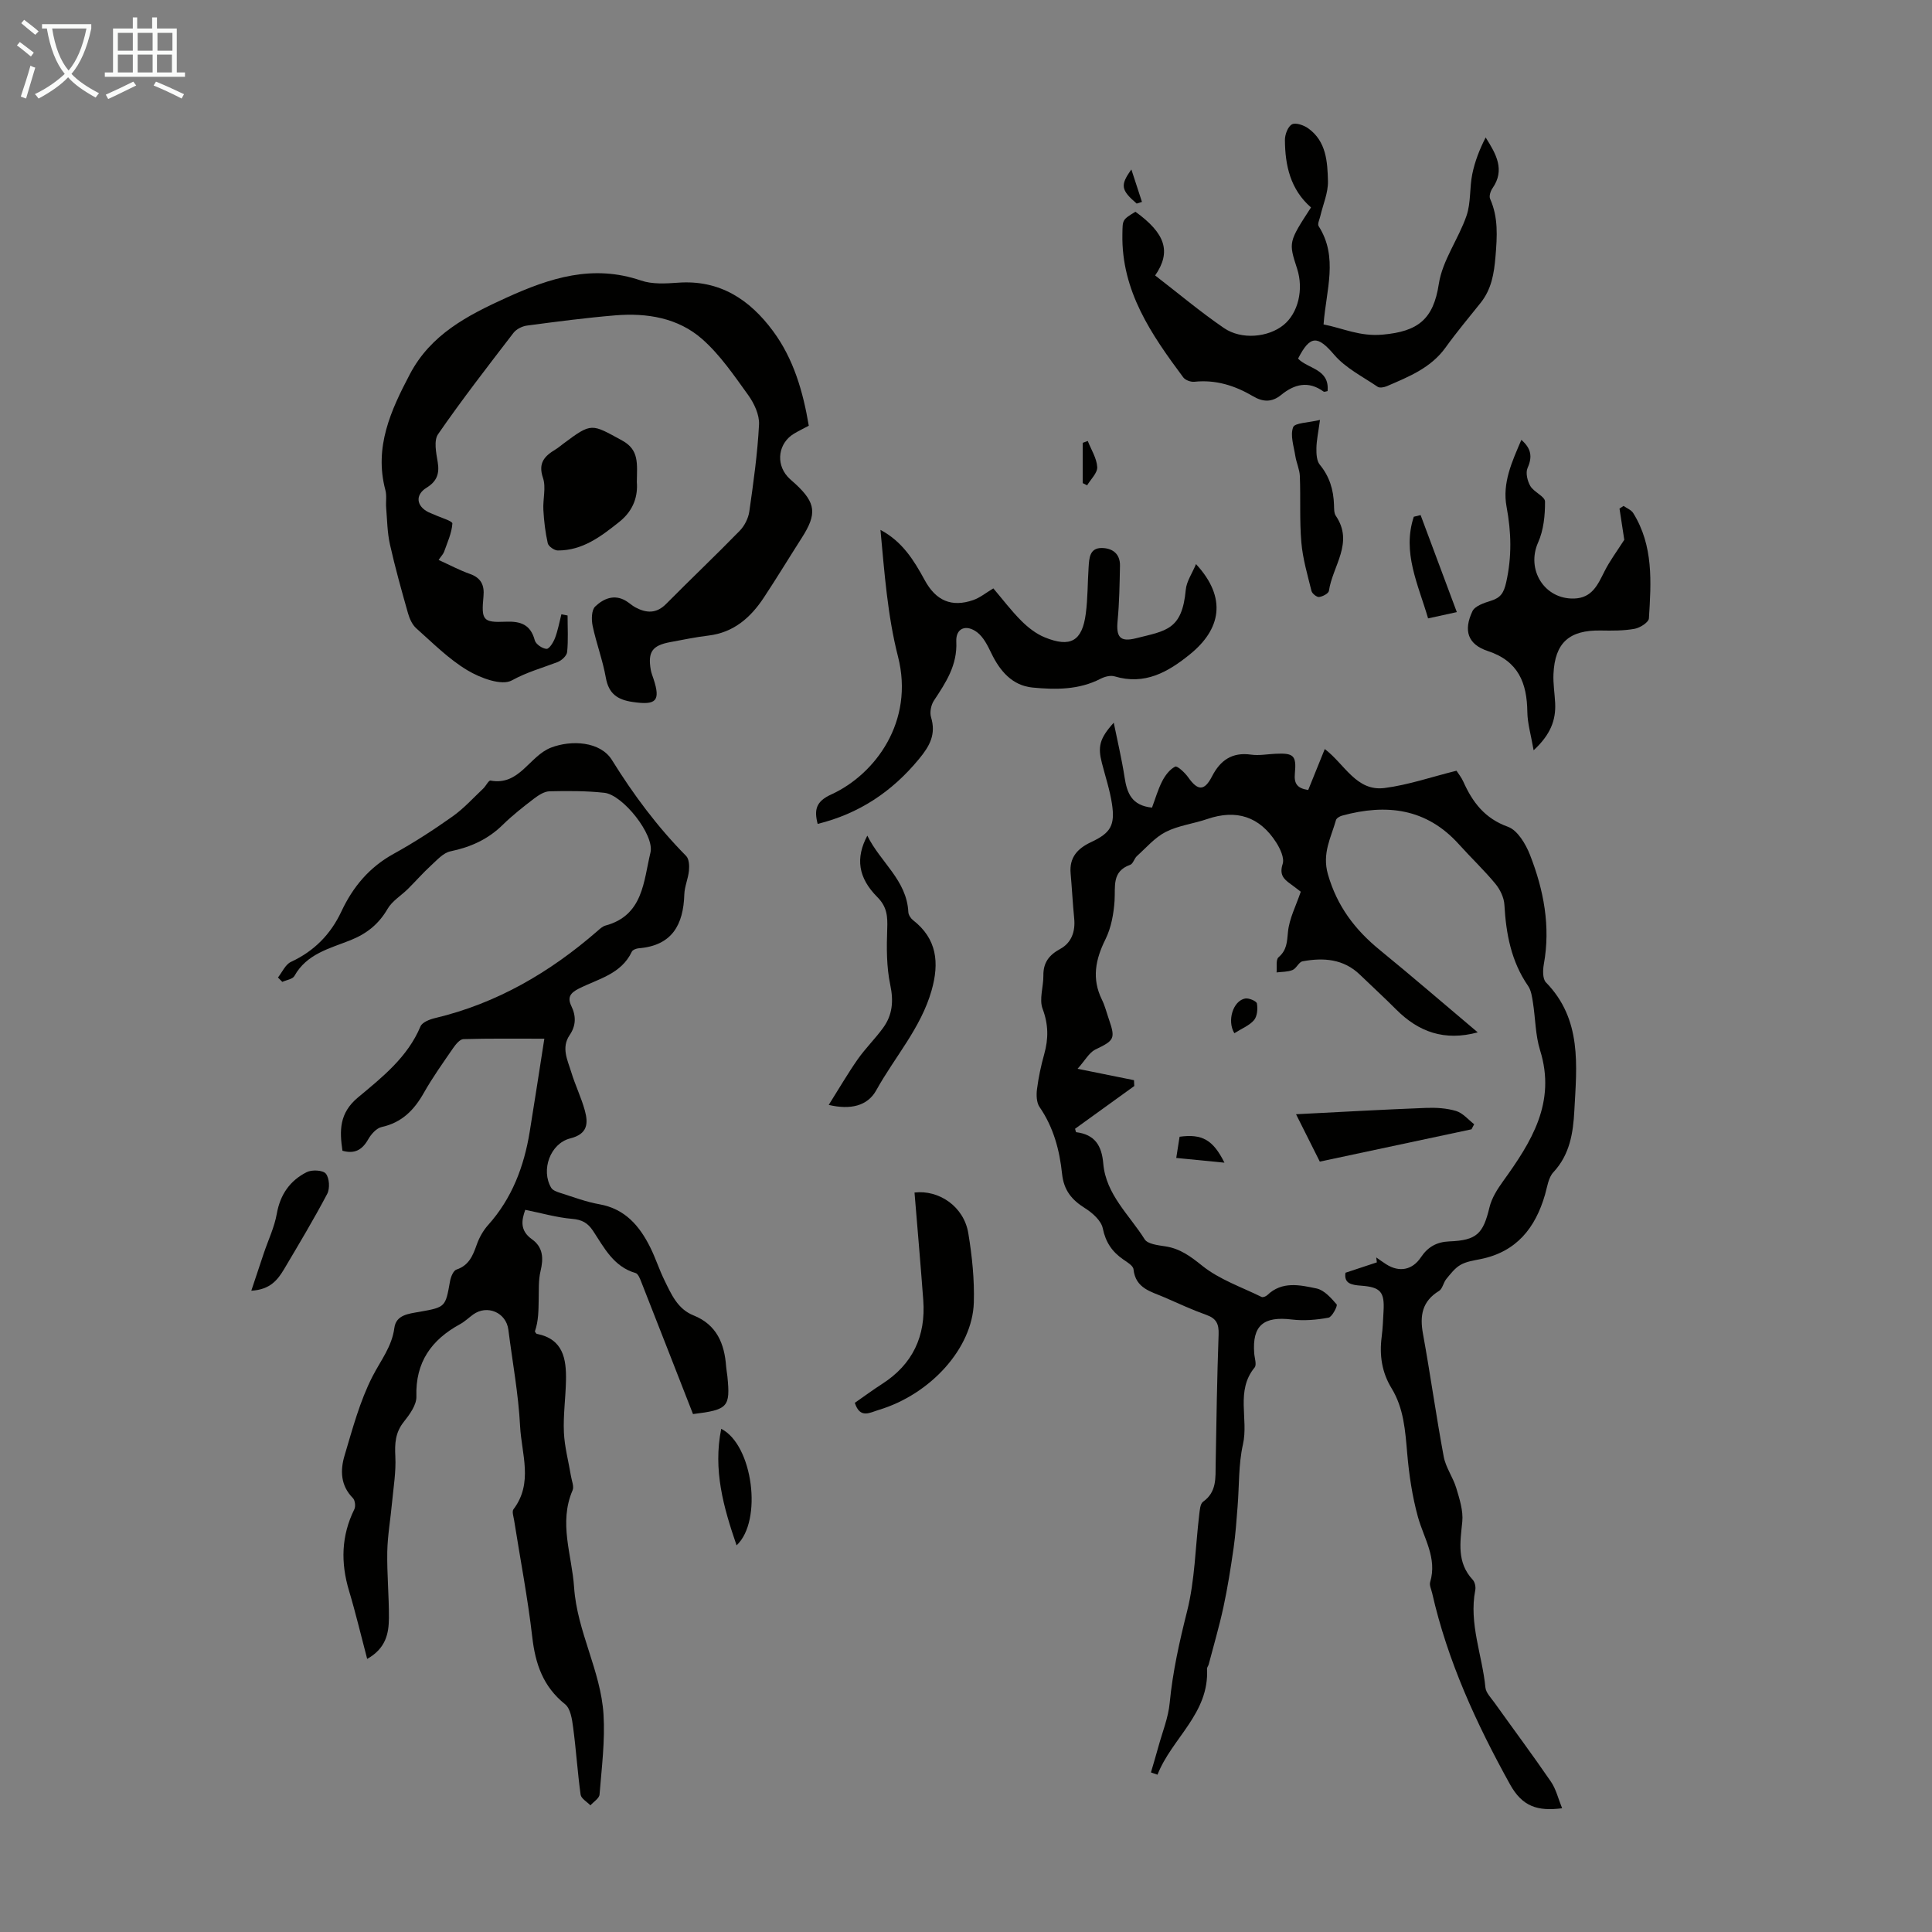 <svg enable-background="new 0 0 400 400" viewBox="0 0 400 400" xmlns="http://www.w3.org/2000/svg"><rect x="0" y="0" width="400" height="400" fill="#808080" stroke="none"/><path d="m6.4 11.7c-1-.8-1.9-1.6-2.9-2.3l.6-.7c.9.7 1.9 1.4 2.9 2.2zm-2.1 8.3c.7-2.1 1.4-4.2 2-6.4.2.1.6.3 1 .4-.7 2.3-1.3 4.4-1.9 6.4zm3-12.8c-1.1-.9-2.1-1.7-2.9-2.4l.6-.7c1 .8 2 1.5 3 2.4zm1.4-1.3v-.9h10.2v.9c-.9 4.2-2.3 7.3-4.1 9.4 1.3 1.4 3.2 2.7 5.7 4-.2.2-.4.5-.7.9-2.5-1.4-4.4-2.7-5.7-4.2-1.4 1.5-3.5 3-6.1 4.4 0 0 0 0-.1-.1-.3-.4-.5-.7-.7-.8 2.7-1.3 4.7-2.8 6.2-4.2-1.8-2.2-3-5.3-3.7-9.4zm9.2 0h-7.1c.6 3.8 1.7 6.7 3.4 8.7 1.7-2 2.9-4.8 3.7-8.7z" fill="#fafbfa"/><path d="m31.6 3.6h.9v2.3h4.1v9.1h1.7v.9h-16.6v-.9h1.7v-9.1h4.1v-2.3h.9v2.3h3.1v-2.3zm-4 13.3.6.8c-1.9.9-3.8 1.9-5.8 2.8-.2-.3-.3-.6-.5-.9 2-.9 3.9-1.8 5.7-2.7zm-3.2-10.1v3.7h3.1v-3.7zm0 4.5v3.7h3.1v-3.7zm4.1-4.5v3.7h3.1v-3.7zm0 4.5v3.7h3.1v-3.7zm9.1 9.1c-2.1-1.1-4.1-2-5.8-2.7l.5-.8c2.2.9 4.1 1.8 5.8 2.6zm-1.9-13.6h-3.1v3.7h3.1zm-3.2 4.5v3.7h3.1v-3.7z" fill="#fafbfa"/><g fill="#010100"><path d="m223.1 221.28c4.74.96 8.21 1.66 11.68 2.36.02.4.04.81.06 1.21-4.1 2.96-8.21 5.92-12.26 8.85.12.37.16.7.24.71 3.83.48 5.28 2.73 5.6 6.49.54 6.38 5.39 10.63 8.57 15.68.63 1 2.76 1.23 4.25 1.46 3.09.46 5.24 2.07 7.68 4.03 3.54 2.84 8.12 4.4 12.28 6.45.27.13.9-.11 1.18-.38 3.05-2.94 6.75-2.1 10.18-1.38 1.59.33 3.02 1.96 4.18 3.3.24.28-.94 2.61-1.69 2.75-2.47.46-5.1.68-7.59.38-5.87-.72-8.22 1.25-7.79 6.98.07 1 .56 2.38.08 2.96-3.98 4.84-1.22 10.66-2.41 15.91-.94 4.17-.76 8.58-1.11 12.88-.23 2.87-.42 5.75-.83 8.6-.59 4.09-1.23 8.18-2.1 12.21-.86 3.99-2.02 7.91-3.05 11.86-.08.32-.37.63-.35.93.49 9.24-7.31 14.38-10.25 21.91-.45-.16-.91-.31-1.36-.47.52-1.8 1.07-3.59 1.56-5.39.82-2.99 2.03-5.94 2.32-8.98.62-6.47 2.02-12.71 3.61-19.02 1.62-6.44 1.7-13.26 2.5-19.91.12-.96.19-2.31.8-2.74 2.86-2.03 2.56-4.92 2.61-7.82.15-8.95.29-17.91.61-26.85.07-2.11-.45-3.27-2.5-4-2.94-1.05-5.79-2.37-8.65-3.62-2.78-1.22-6.05-1.83-6.47-5.84-.08-.75-1.31-1.47-2.12-2.03-2.3-1.59-3.65-3.55-4.24-6.44-.33-1.61-2.15-3.22-3.7-4.19-2.74-1.72-4.37-3.7-4.73-7.1-.51-4.89-1.77-9.64-4.66-13.83-.64-.93-.69-2.5-.53-3.71.31-2.43.83-4.86 1.49-7.22.9-3.21.89-6.16-.33-9.41-.75-1.99.19-4.58.16-6.89-.03-2.66 1.15-4.23 3.48-5.5 2.34-1.27 3.17-3.61 2.9-6.32-.31-3.11-.46-6.24-.74-9.35-.29-3.29 1.45-5.14 4.24-6.45 4.05-1.89 4.99-3.48 4.32-7.92-.43-2.85-1.36-5.63-2.08-8.44-.86-3.34-.55-5.06 2.45-8.36.76 3.76 1.66 7.51 2.24 11.3.5 3.23 1.44 5.85 5.68 6.28.68-1.81 1.22-3.73 2.11-5.47.61-1.19 1.56-2.46 2.69-3.02.43-.22 2.01 1.25 2.69 2.21 1.99 2.83 3.35 2.88 4.93-.18 1.72-3.35 4.17-5.07 8.1-4.51 1.63.23 3.34-.1 5.02-.18 3.75-.18 4.4.32 4.04 4.05-.21 2.19.53 3.11 2.76 3.45 1.13-2.78 2.23-5.52 3.43-8.48 4.12 3.12 6.53 8.82 12.37 8.07 4.93-.63 9.73-2.3 14.9-3.58.38.6 1.01 1.36 1.4 2.23 1.92 4.29 4.44 7.65 9.26 9.38 1.99.72 3.68 3.57 4.56 5.82 2.84 7.26 4.29 14.79 2.86 22.65-.22 1.21-.26 3.02.44 3.74 7.5 7.68 6.38 17.23 5.88 26.57-.24 4.55-.92 9.07-4.33 12.73-1.05 1.12-1.28 3.05-1.74 4.65-2 6.91-5.92 11.84-13.33 13.34-1.42.29-2.95.5-4.17 1.2-1.17.67-2.07 1.87-2.95 2.94-.6.74-.77 2.01-1.49 2.45-3.5 2.13-4.02 5.11-3.33 8.87 1.54 8.47 2.72 17 4.3 25.46.42 2.24 1.92 4.25 2.59 6.47.68 2.27 1.47 4.71 1.25 6.98-.43 4.3-1.17 8.43 2.16 12.02.45.48.66 1.48.53 2.14-1.35 6.94 1.45 13.45 2.1 20.17.11 1.09 1.15 2.13 1.86 3.12 3.9 5.46 7.91 10.84 11.7 16.37 1.07 1.56 1.52 3.55 2.32 5.51-5.11.66-8.25-.36-10.79-4.95-6.98-12.59-12.92-25.51-16.12-39.6-.17-.76-.61-1.62-.41-2.28 1.49-4.99-1.31-9.06-2.54-13.51-1.17-4.25-1.83-8.7-2.21-13.11-.41-4.71-.7-9.35-3.25-13.52-2.01-3.28-2.53-6.84-2.04-10.62.23-1.77.29-3.57.39-5.36.22-3.91-.59-4.94-4.6-5.24-2.04-.15-3.62-.43-3.29-2.68 2.26-.75 4.38-1.45 6.5-2.15-.04-.34-.08-.68-.12-1.02.69.48 1.37.98 2.08 1.43 2.7 1.7 5.39 1.19 7.17-1.47 1.42-2.12 3.24-3.17 5.85-3.28 5.73-.22 7.03-1.59 8.34-7.05.46-1.93 1.64-3.78 2.83-5.43 5.84-8.11 11.02-16.28 7.65-27.08-.98-3.14-.96-6.59-1.48-9.89-.19-1.18-.36-2.51-1.01-3.45-3.5-5.08-4.56-10.78-4.9-16.79-.08-1.5-.9-3.19-1.88-4.37-2.35-2.84-5.05-5.39-7.52-8.14-6.73-7.49-15.04-8.46-24.21-5.95-.48.13-1.15.52-1.26.92-1.03 3.64-2.91 6.87-1.67 11.22 1.9 6.62 5.61 11.49 10.76 15.69 6.75 5.51 13.34 11.21 20.26 17.04-6.88 1.86-12.24-.08-16.87-4.72-2.45-2.46-5.02-4.8-7.51-7.21-3.41-3.3-7.57-3.58-11.89-2.78-.77.14-1.27 1.47-2.07 1.8-1 .41-2.2.36-3.31.5.11-1.07-.19-2.61.4-3.13 1.73-1.49 1.76-3.15 1.96-5.24.26-2.76 1.66-5.41 2.65-8.34-.57-.43-1.34-1.04-2.14-1.62-1.44-1.02-2.31-1.95-1.61-4.12.4-1.23-.51-3.16-1.33-4.45-3.43-5.37-8.25-6.93-14.31-4.85-2.83.97-5.93 1.32-8.56 2.66-2.25 1.14-4.03 3.25-5.96 4.99-.57.51-.8 1.61-1.41 1.82-3.83 1.37-3.04 4.45-3.23 7.43-.18 2.71-.7 5.6-1.89 8-2.08 4.18-2.86 8.16-.73 12.49.64 1.29.98 2.73 1.46 4.1 1.38 4.01 1.09 4.35-2.87 6.25-1.28.67-2.08 2.24-3.63 3.96z"/><path d="m76.02 343.46c-1.29-4.88-2.38-9.52-3.75-14.08-1.75-5.82-1.63-11.41 1.1-16.92.29-.6.14-1.85-.31-2.3-2.56-2.59-2.64-5.72-1.73-8.78 1.66-5.56 3.17-11.28 5.79-16.4 1.69-3.31 4.02-6.15 4.53-10.06.36-2.71 2.98-2.93 5.2-3.32 5.42-.97 5.37-.98 6.33-6.37.16-.87.68-2.17 1.33-2.38 2.61-.88 3.4-2.92 4.21-5.2.51-1.44 1.32-2.88 2.33-4.01 4.96-5.53 7.45-12.14 8.62-19.32 1.02-6.25 1.97-12.51 3.03-19.27-6.08 0-11.42-.07-16.76.09-.73.02-1.59 1.09-2.12 1.85-2.09 3.04-4.25 6.06-6.06 9.26-2.02 3.58-4.56 6.17-8.75 7.09-1.08.24-2.18 1.49-2.78 2.55-1.23 2.16-2.78 3.08-5.33 2.36-.62-4.18-.67-7.8 3.21-11.03 5.01-4.18 10.28-8.33 12.95-14.72.36-.85 1.89-1.45 2.99-1.71 12.82-3.05 23.8-9.47 33.65-18.04.5-.44 1.04-.95 1.65-1.12 7.84-2.11 7.88-9.17 9.32-15.11.89-3.65-5.71-11.96-9.54-12.38-3.76-.41-7.58-.4-11.37-.31-1.09.03-2.28.82-3.22 1.53-2.22 1.7-4.44 3.44-6.43 5.39-3.06 3.02-6.67 4.64-10.85 5.51-1.49.31-2.79 1.81-4.02 2.93-1.67 1.53-3.18 3.26-4.79 4.86-1.4 1.38-3.25 2.48-4.2 4.11-1.84 3.17-4.3 5.14-7.69 6.5-4.28 1.71-9.05 2.8-11.6 7.4-.37.67-1.65.83-2.51 1.23-.3-.3-.6-.61-.9-.91.88-1.11 1.54-2.7 2.69-3.23 4.81-2.23 8.22-5.71 10.44-10.44 2.39-5.1 5.79-9.17 10.83-11.94 4.2-2.32 8.26-4.95 12.18-7.73 2.32-1.64 4.27-3.81 6.35-5.77.56-.53 1.12-1.73 1.51-1.66 6.02 1.12 8.02-5.09 12.55-6.83 4.19-1.61 10.19-1.3 12.6 2.58 4.45 7.17 9.42 13.85 15.35 19.85.62.62.69 2.04.59 3.05-.16 1.66-.91 3.28-.96 4.92-.19 6.28-2.53 10.59-9.43 11.15-.51.04-1.26.32-1.44.71-2.2 4.67-7 5.63-10.99 7.65-1.77.9-2.39 1.82-1.52 3.62 1 2.06.96 4.06-.36 5.99-1.79 2.63-.42 5.2.34 7.7.81 2.67 2.06 5.21 2.8 7.9.73 2.67.62 4.88-3.01 5.79-4.17 1.05-6.12 6.58-3.95 10.23.33.55 1.24.86 1.94 1.08 2.66.84 5.31 1.85 8.04 2.33 5.33.95 8.32 4.49 10.54 8.95 1.09 2.2 1.84 4.57 2.92 6.77 1.42 2.89 2.7 5.96 6.03 7.29 4.8 1.92 6.42 5.86 6.75 10.63.05.67.19 1.33.26 2 .62 6.34.16 6.9-7.12 7.8-3.52-9-7.11-18.21-10.73-27.41-.26-.67-.64-1.64-1.16-1.79-4.56-1.32-6.5-5.24-8.81-8.74-1.09-1.64-2.29-2.31-4.32-2.48-3.18-.27-6.31-1.18-9.71-1.87-.76 2.12-1.17 4.28 1.38 6.09 2.33 1.66 2.42 3.97 1.78 6.61-.45 1.88-.33 3.91-.38 5.87-.05 2.19-.01 4.38-.79 6.62.13.17.24.46.4.49 5.47 1.07 6.13 5.19 6.04 9.67-.07 3.58-.59 7.17-.43 10.73.14 3.05.97 6.06 1.47 9.09.16.97.66 2.11.33 2.89-2.93 6.79-.14 13.39.31 20.1.62 9.17 5.52 17.26 6.09 26.29.34 5.5-.38 11.07-.82 16.6-.06.8-1.23 1.5-1.89 2.25-.7-.73-1.91-1.4-2.03-2.21-.64-4.63-.93-9.3-1.55-13.93-.22-1.68-.54-3.9-1.67-4.8-4.54-3.64-6.15-8.32-6.79-13.9-.93-8.1-2.49-16.13-3.76-24.2-.12-.76-.48-1.8-.13-2.26 4.14-5.45 1.66-11.49 1.37-17.2-.34-6.68-1.59-13.32-2.43-19.98-.45-3.56-4.39-5.26-7.31-3.13-.9.66-1.73 1.46-2.7 1.99-5.93 3.24-9.25 7.88-9.03 14.97.05 1.74-1.4 3.73-2.61 5.25-1.77 2.22-1.89 4.5-1.75 7.18.16 3.15-.38 6.34-.68 9.51-.31 3.4-.92 6.79-.99 10.2-.08 4.58.37 9.17.34 13.76-.03 3.14-.61 6.24-4.5 8.43z"/><path d="m90.81 115.93c2.39 1.09 4.37 2.15 6.47 2.89 2.32.82 3.04 2.33 2.82 4.64-.47 4.95-.12 5.46 4.6 5.26 3.09-.13 5.15.58 6.02 3.85.21.8 1.57 1.73 2.44 1.77.57.02 1.42-1.37 1.76-2.27.59-1.57.89-3.25 1.31-4.89.43.08.85.16 1.28.25 0 2.53.16 5.07-.09 7.57-.08.77-1.15 1.76-1.99 2.08-3.17 1.21-6.36 2.08-9.46 3.79-2.1 1.16-6.51-.49-9.17-2.08-3.89-2.32-7.19-5.66-10.62-8.71-.84-.75-1.39-2-1.71-3.12-1.34-4.73-2.67-9.47-3.74-14.26-.55-2.46-.57-5.05-.78-7.59-.1-1.21.15-2.5-.16-3.64-2.37-8.88 1.12-16.5 5.07-24 4.32-8.21 11.84-12.13 19.97-15.83 9.11-4.14 17.91-6.96 27.88-3.56 2.34.8 5.12.63 7.66.45 8.64-.64 14.85 3.49 19.68 10.02 4.26 5.76 6.21 12.52 7.4 19.59-1.12.6-2.12 1.08-3.07 1.65-3.19 1.93-3.82 6.07-1.34 8.87.52.58 1.15 1.06 1.72 1.6 4.16 3.88 4.4 6.14 1.28 11.03-2.65 4.14-5.19 8.34-7.9 12.44-2.74 4.15-6.25 7.24-11.48 7.86-2.66.32-5.29.87-7.93 1.36-3.69.69-4.63 2.03-4 5.71.11.65.37 1.28.58 1.92 1.5 4.57.53 5.48-4.36 4.75-3.14-.47-4.93-1.71-5.52-5.03-.64-3.62-1.97-7.11-2.73-10.71-.27-1.29-.25-3.27.52-4.01 1.68-1.61 3.94-2.65 6.4-1.16.67.41 1.25.96 1.93 1.33 2.27 1.21 4.34 1.33 6.36-.71 5.04-5.09 10.24-10.02 15.24-15.15 1-1.02 1.79-2.59 1.99-4 .85-5.98 1.7-11.98 2.01-18 .1-2.01-1.01-4.38-2.24-6.09-2.93-4.06-5.82-8.33-9.53-11.6-4.99-4.39-11.44-5.45-17.98-4.91-6.12.51-12.22 1.31-18.31 2.12-.99.13-2.19.74-2.79 1.52-5.31 6.91-10.65 13.8-15.6 20.96-.92 1.32-.4 3.86-.08 5.76.41 2.42-.17 4.01-2.31 5.33-2.4 1.48-2.12 3.81.41 5.07.4.2.83.33 1.24.52 1.3.61 3.74 1.3 3.7 1.82-.13 1.98-1.04 3.92-1.72 5.86-.18.48-.6.89-1.13 1.68z"/><path d="m271.43 42.95c-4.28-3.73-5.37-8.71-5.4-13.97-.01-1.13.62-2.8 1.47-3.24.79-.41 2.47.19 3.39.86 3.71 2.68 3.95 6.91 4.05 10.9.06 2.4-1.02 4.82-1.58 7.23-.16.7-.63 1.64-.35 2.09 4.12 6.45 1.54 13.22 1.02 20.35 4.02.78 7.48 2.54 12.24 2.11 7.3-.65 10.5-3.16 11.62-10.48.74-4.88 4.08-9.32 5.74-14.14.92-2.69.61-5.78 1.19-8.62.53-2.61 1.51-5.13 2.77-7.58 2.18 3.45 4.06 6.72 1.41 10.52-.4.58-.74 1.62-.49 2.18 1.72 3.88 1.46 7.77 1.12 11.91-.3 3.61-.83 6.8-3.09 9.64-2.44 3.06-4.97 6.06-7.25 9.24-3.06 4.25-7.63 6.05-12.15 8-.57.24-1.48.42-1.91.13-3.09-2.1-6.64-3.87-9-6.63-3.41-3.99-4.96-4.13-7.48.8 2.08 2.16 6.54 2.11 6.11 6.72-.27.04-.66.22-.83.1-3.14-2.28-6.04-1.55-8.79.7-1.91 1.56-3.76 1.48-5.81.27-3.73-2.2-7.71-3.47-12.14-3-.75.08-1.88-.33-2.31-.91-6.59-8.86-12.83-17.87-12.6-29.66.06-2.94-.09-2.94 2.7-4.63 6.2 4.48 7.48 8.27 4.08 13.19 4.72 3.64 9.32 7.51 14.25 10.89 3.66 2.5 9.2 1.91 12.33-.63 3.03-2.46 4.21-7.36 2.81-11.67-1.78-5.49-1.78-5.49 2.88-12.67z"/><path d="m169.29 170.58c-.77-2.94-.33-4.67 2.8-6.09 9.1-4.15 17.27-15.12 13.83-28.56-2.17-8.48-2.8-17.36-3.63-26.22 4.54 2.41 6.93 6.3 9.15 10.38 2.33 4.31 5.6 5.69 10.05 4.15 1.44-.5 2.68-1.54 4.17-2.42 1.88 2.2 3.68 4.6 5.78 6.7 1.39 1.39 3.06 2.7 4.85 3.43 5.35 2.19 7.77.78 8.51-4.89.42-3.2.37-6.47.59-9.7.12-1.8.21-3.9 2.67-3.9 2.24 0 3.88 1.18 3.82 3.7-.08 3.78-.13 7.57-.49 11.33-.33 3.39.48 4.49 3.79 3.66 6.25-1.57 9.56-1.71 10.32-10.04.16-1.76 1.34-3.42 2.12-5.32 6.54 7.07 5.06 13.55-1.22 18.65-4.6 3.74-9.4 6.46-15.65 4.59-.84-.25-2.03.06-2.87.49-4.49 2.33-9.35 2.29-14.1 1.83-4.19-.41-6.76-3.41-8.55-7.14-.75-1.56-1.61-3.3-2.92-4.3-2.29-1.73-4.45-.85-4.32 1.91.24 4.91-2.16 8.49-4.63 12.23-.6.9-.9 2.42-.6 3.43 1.07 3.54-.24 5.94-2.5 8.67-5.59 6.79-12.43 11.32-20.97 13.43z"/><path d="m317.52 155.34c-.55-3.21-1.27-5.56-1.3-7.93-.08-6.01-1.84-10.53-8.18-12.62-4.12-1.36-5.1-4.2-3.19-8.24.51-1.09 2.42-1.73 3.81-2.16 2.04-.63 2.69-1.63 3.19-3.87 1.18-5.28 1.05-10.35.07-15.59-.93-4.95 1.14-9.37 3.06-13.86 2.03 1.76 2.33 3.48 1.29 5.81-.45.99-.04 2.71.57 3.75.74 1.26 3.03 2.15 3.04 3.21.02 2.84-.29 5.92-1.43 8.47-2.5 5.61 1.28 11.79 7.45 11.61 3.73-.11 4.9-2.86 6.29-5.62 1.09-2.18 2.58-4.16 4.1-6.54-.25-1.64-.62-4.05-.99-6.47.28-.18.57-.36.85-.54.67.48 1.57.82 1.98 1.46 4.23 6.78 3.73 14.34 3.26 21.82-.05.81-1.84 1.96-2.97 2.16-2.27.41-4.65.39-6.98.35-6.53-.12-9.52 2.51-9.81 9.01-.09 2 .25 4.01.35 6.02.17 3.53-.96 6.53-4.46 9.77z"/><path d="m176.98 290.44c1.96-1.36 3.75-2.69 5.62-3.89 6.38-4.08 9.11-9.95 8.55-17.4-.55-7.41-1.2-14.81-1.81-22.25 5.01-.59 10.22 2.84 11.14 8.44.78 4.72 1.28 9.57 1.14 14.34-.29 9.48-8.98 19-19.66 22.22-1.84.54-3.89 1.93-4.98-1.46z"/><path d="m179.57 173.01c2.7 5.52 8.17 9.21 8.49 15.83.03.57.49 1.29.96 1.66 5 3.88 5.47 8.86 3.86 14.54-2.21 7.8-7.64 13.79-11.46 20.69-1.81 3.26-5.34 4.09-9.84 3.03 2.12-3.37 3.94-6.5 6.01-9.46 1.6-2.28 3.62-4.25 5.26-6.51 1.93-2.66 2.18-5.51 1.47-8.87-.79-3.75-.77-7.74-.63-11.6.09-2.56-.01-4.54-2.04-6.58-4.02-4.04-4.54-8.1-2.08-12.73z"/><path d="m131.85 99.81c.22 2.7-.53 5.77-3.62 8.23-3.82 3.04-7.6 5.94-12.74 5.93-.72 0-1.93-.85-2.08-1.49-.51-2.25-.78-4.58-.91-6.89-.13-2.22.59-4.65-.08-6.64-1.06-3.11.33-4.53 2.58-5.89.57-.34 1.08-.79 1.62-1.19 5.93-4.42 5.79-4.16 12.2-.66 3.53 1.94 3.08 4.73 3.03 8.6z"/><path d="m268.33 230.69c9.29-.47 18.07-.97 26.87-1.31 2.09-.08 4.29.04 6.27.64 1.4.42 2.51 1.79 3.74 2.74-.18.35-.37.7-.55 1.05-10.32 2.2-20.65 4.4-31.41 6.69-1.57-3.11-3.14-6.24-4.92-9.81z"/><path d="m273.29 86.94c-.35 2.57-.71 4.21-.74 5.85-.02 1.15.04 2.62.7 3.42 2.03 2.46 2.84 5.22 2.94 8.3.03.78-.02 1.71.38 2.29 3.8 5.58-.69 10.39-1.43 15.53-.08.54-1.29 1.18-2.03 1.27-.49.06-1.44-.7-1.58-1.24-.82-3.33-1.81-6.67-2.1-10.07-.39-4.55-.13-9.14-.31-13.71-.05-1.4-.72-2.77-.94-4.19-.31-2-1.09-4.26-.45-5.94.35-.93 3.18-.92 5.56-1.51z"/><path d="m52.03 267.23c.98-2.93 1.78-5.35 2.59-7.77.92-2.73 2.2-5.39 2.69-8.18.71-3.99 2.74-6.86 6.19-8.6 1.07-.54 3.35-.43 3.96.31.74.9.87 3.07.29 4.18-2.79 5.29-5.88 10.44-8.93 15.59-1.32 2.19-2.84 4.24-6.79 4.47z"/><path d="m149.32 295.82c6.55 3.31 8.62 19.05 3.18 24.13-2.73-7.95-4.89-15.61-3.18-24.13z"/><path d="m294.12 106.64c2.45 6.56 4.9 13.13 7.5 20.09-2.14.47-3.94.86-5.95 1.3-2.06-7.06-5.4-13.66-2.96-21.04.47-.11.94-.23 1.41-.35z"/><path d="m243.53 239.74c.26-1.65.48-3.04.69-4.39 4.68-.63 6.92.63 9.29 5.37-3.38-.33-6.52-.64-9.98-.98z"/><path d="m255.56 213.92c-1.56-2.58-.27-6.72 2.24-7.19.76-.14 2.34.53 2.43 1.03.2 1.1.07 2.65-.6 3.45-.96 1.12-2.52 1.72-4.07 2.71z"/><path d="m224.16 100.02c0-2.78 0-5.56 0-8.34.35-.13.7-.25 1.05-.38.7 1.79 1.85 3.56 1.96 5.39.07 1.22-1.34 2.53-2.09 3.79-.32-.15-.62-.3-.92-.46z"/><path d="m235.34 42.15c-3.25-2.79-3.46-3.8-1.1-7.06.78 2.39 1.49 4.55 2.19 6.71-.37.12-.73.23-1.09.35z"/></g></svg>